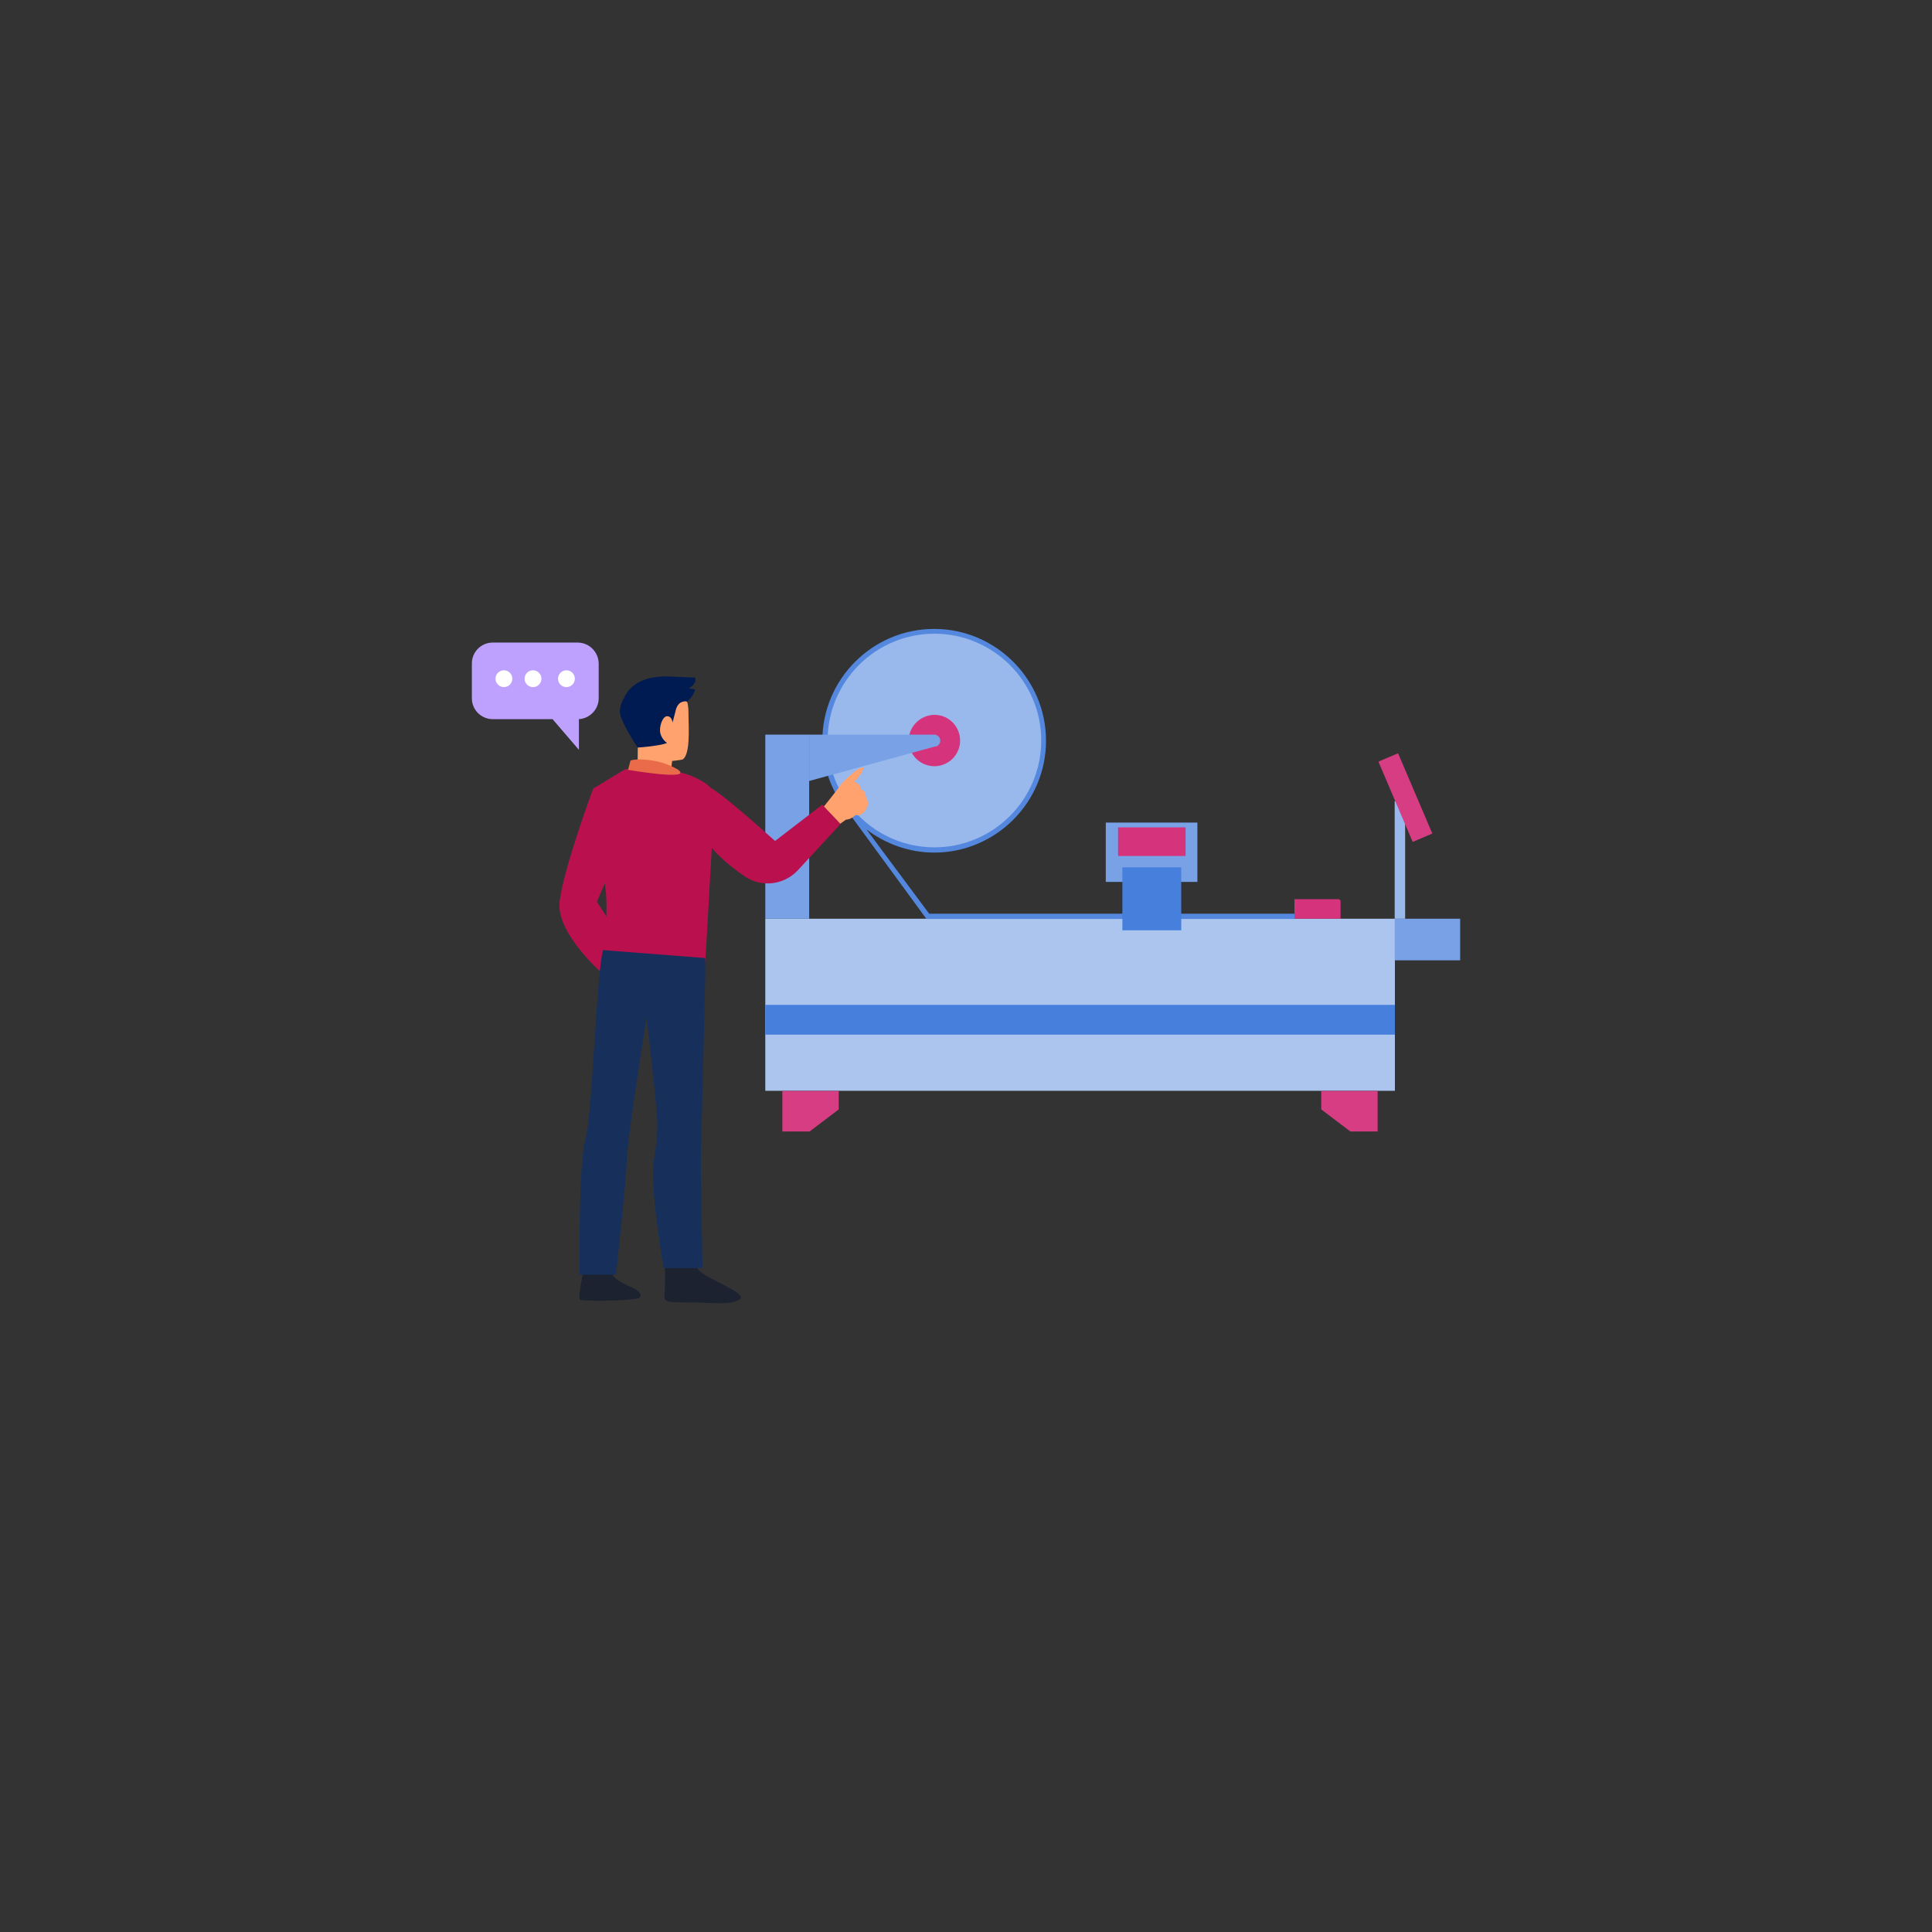 <?xml version="1.0" encoding="utf-8"?>
<svg xmlns="http://www.w3.org/2000/svg" id="Layer_1" style="enable-background:new 0 0 850 850" version="1.1" viewBox="0 0 850 850" x="0" y="0">
  <rect x="0" y="0" width="850" height="850" fill="#333333" stroke="none"/>
  <g>
    <g id="XMLID_1787_">
      <g id="XMLID_1266_">
        <g id="XMLID_00000010283080250028336300000013049646604483563439_">
          <path d="M363,325.8c0,26.6,21.5,48.1,48.1,48.1c26.6,0,48.1-21.5,48.1-48.1c0-26.6-21.5-48.1-48.1-48.1&#xD;&#xA;					C384.5,277.8,363,299.3,363,325.8z" style="fill:#99b8ec"/>
        </g>
        <g id="XMLID_00000090274862990998636960000016625122459544578957_">
          <path d="M399.8,325.8c0,6.2,5,11.3,11.3,11.3c6.2,0,11.3-5,11.3-11.3c0-6.2-5-11.3-11.3-11.3&#xD;&#xA;					C404.9,314.6,399.8,319.6,399.8,325.8z" style="fill:#d5337c"/>
        </g>
        <g id="XMLID_00000134953014204998556090000001781881923162292393_">
          <rect height="75.7" style="fill:#abc5ef" width="277" x="336.7" y="404.2"/>
        </g>
        <g id="XMLID_00000164512499259180120530000007519438427020583587_">
          <rect height="13.1" style="fill:#477fdc" width="277" x="336.7" y="442.1"/>
        </g>
        <g id="XMLID_00000026842681825857092830000009155944002835593608_">
          <rect height="18.3" style="fill:#78a1e6" width="28.8" x="613.6" y="404.2"/>
        </g>
        <g id="XMLID_1595_">
          <path d="M569.5,402H408.8l-27.6-37.1c8.3,6.3,18.6,10.2,29.8,10.2c27.1,0,49.2-22.1,49.2-49.2&#xD;&#xA;					c0-27.1-22.1-49.2-49.2-49.2c-27.1,0-49.2,22.1-49.2,49.2c0,9.8,2.9,18.9,7.8,26.5l38,51.9h161.9V402z M373.4,353.8l-1.7-2.5&#xD;&#xA;					c-4.8-7.3-7.6-16.1-7.6-25.5c0-25.9,21.1-47,47-47s47,21.1,47,47c0,25.9-21.1,47-47,47C395.7,372.8,382,365.3,373.4,353.8z" style="fill:#5488df"/>
        </g>
        <g id="XMLID_1493_">
          <path d="M411.1,323.2l-55.1,0v20.4l55.1-15.1c1.5,0,2.6-1.2,2.6-2.6S412.5,323.2,411.1,323.2z" style="fill:#78a1e6"/>
        </g>
        <g id="XMLID_00000033350484026078463350000011256981460001172377_">
          <rect height="26.1" style="fill:#78a1e6" width="40.3" x="486.5" y="361.9"/>
        </g>
        <g id="XMLID_1443_">
          <rect height="12.6" style="fill:#d5337c" width="29.7" x="491.9" y="364"/>
        </g>
        <g id="XMLID_00000012440567444322356880000015818098336390462610_">
          <rect height="81" style="fill:#78a1e6" width="19.3" x="336.7" y="323.2"/>
        </g>
        <g id="XMLID_00000148626561564856159850000002846210605496659887_">
          <path d="M588.8,395.6h-19.3v8.6h20.3v-7.6C589.8,396,589.4,395.6,588.8,395.6z" style="fill:#d5337c"/>
        </g>
        <g id="XMLID_1447_">
          <rect height="27.7" style="fill:#477fdc" width="25.9" x="493.8" y="381.6"/>
        </g>
        <g id="XMLID_00000088093669402034931310000009861370579537780359_">
          <polygon points="581.3 480 606.1 480 606.1 497.8 594.1 497.8 581.3 488.1" style="fill:#d73d82"/>
        </g>
        <g id="XMLID_1261_">
          <rect height="51.7" style="fill:#99b8ec" width="4.6" x="613.6" y="352.5"/>
        </g>
        <g id="XMLID_00000181084251657965702690000000914255398387775885_">
          <polygon points="369 480 344.2 480 344.2 497.8 356.2 497.8 369 488.1" style="fill:#d73d82"/>
        </g>
        <g id="XMLID_00000011003066789777946090000009228508003145606551_">
          <rect height="38.4" style="fill:#d73d82" transform="rotate(-23.118 618.32 350.89)" width="9.4" x="613.6" y="331.7"/>
        </g>
      </g>
    </g>
    <g id="XMLID_00000088094524049292109500000012462754853185542275_">
      <g id="XMLID_00000116951931515071497410000008897589159412446898_">
        <g id="XMLID_00000109013793923840110730000015037639700395390603_">
          <path d="M314.4,351c0,0,0.3-3.9-5-7c-5.3-3.1-7.9-3.8-15.7-5.3c-7.9-1.5-18.8-0.2-18.8-0.2l-14,8.5&#xD;&#xA;					c0,0,0.5,22.4,4.3,37.1c3.8,14.7-0.2,35.4-0.2,35.4l45.3,4L314.4,351z" style="fill:#ba114e"/>
        </g>
        <g id="XMLID_00000003070127230090322860000014691963878102330265_">
          <g id="XMLID_00000036213536442565683740000017955031155514030521_">
            <path d="M292.5,548.4c0,0,0.2,14.3,0,19.1c-0.2,4.8-1.8,5.5,9.3,5.5c11.2,0,20,1.4,23.7-1.4&#xD;&#xA;						c3.6-2.7-14.3-8.7-18-12.7c-3.6-4.1-2-8-2-8L292.5,548.4z" style="fill:#1c2230"/>
          </g>
          <g id="XMLID_00000157998077816286702650000000196180088903356831_">
            <path d="M269.7,551c0,0-0.9,7.6,0,10c0.9,2.3,6.1,4.4,8.7,5.6c2.5,1.1,4.3,2.9,3,4.3c-1.4,1.4-24.7,1.8-26.2,0.9&#xD;&#xA;						c-1.5-0.9,3.3-20.7,3.3-20.7H269.7z" style="fill:#1c2230"/>
          </g>
          <g id="XMLID_00000116227976141942437570000014819094891101904789_">
            <path d="M260.9,347.1c0,0-13,35.2-14.7,49.5c-1.7,14.3,19.8,32.6,19.8,32.6l6.7-16.8l-10.1-15.7l6.5-15&#xD;&#xA;						L260.9,347.1z" style="fill:#ba114e"/>
          </g>
          <g id="XMLID_00000132775402989631291850000005961394333886392194_">
            <path d="M293.1,297.6c0,0-7.4-0.2-12.5,2.8c-5,3-6.1,6.9-6.1,6.9s-1.5,1.8-1.8,5.6c-0.3,3.8,7.8,15.9,7.8,15.9&#xD;&#xA;						s9.4,0.1,12.9-2c3.5-2.1,8.8-18.1,8.8-18.1s2.9-2.2,3.6-5.4l-2.8-0.5c0,0,3.8-1.8,2.8-4.7L293.1,297.6z" style="fill:#001b51"/>
          </g>
          <g id="XMLID_00000159457201645769708360000015304457927524269496_">
            <path d="M280.6,328.9c0,0,9.1-0.6,12.9-2c0,0-2.4-1.6-3-4.4c-0.6-2.8,1-7.5,3.1-7.4c2.1,0.1,2.3,2.8,2.3,2.8&#xD;&#xA;						l1.3-5c0,0,0.5-3.2,2.7-4c2.2-0.8,2.4,0,2.4,0s0.6,1,0.6,4.9c0,3.8,0.3,7.7,0,12.4s-1.4,7.6-2.8,8c-1.4,0.3-4.4,0.6-4.4,0.6&#xD;&#xA;						l-0.6,5.1l-4.6-1.5c0,0-7-0.5-10-0.5L280.6,328.9z" style="fill:#ffa26d"/>
          </g>
          <g id="XMLID_00000094603051402588452020000011780832107234691749_">
            <path d="M311,346.1c0,0-5.5,8.4-1.5,20.7c2,6.3,10.3,13.3,17.9,18.6c7.4,5.2,17.5,4.1,23.7-2.6l18.7-20.3l-8-8.5&#xD;&#xA;						l-20.8,16C340.8,369.9,313.5,345,311,346.1z" style="fill:#ba114e"/>
          </g>
          <g id="XMLID_00000022535581976756488170000003547177142149600690_">
            <path d="M310.3,421.5v7.6c0,0-1.5,65.1-1.9,75.7c-0.3,10.6,0.7,53.1,0.7,53.1H292c0,0-6.2-35-4.4-47&#xD;&#xA;						c1-6.9,1.6-9.5,1.6-16.3s-4.7-47-4.7-47s-8.7,54.4-8.7,61.9s-4.8,51.3-4.8,51.3h-16c0,0-0.6-48.9,2.5-59.1&#xD;&#xA;						c3.1-10.2,4.8-72.8,7.8-83.7L310.3,421.5z" style="fill:#17305b"/>
          </g>
          <g id="XMLID_00000115497015709702813430000000393357491630579341_">
            <path d="M362.5,354.8c0,0,6-7.4,7.2-9.3c1.2-1.9,7.9-7.8,9.6-7.9s-1.5,4.8-3.5,6.3c0,0,3.2,1.2,2.8,3.3&#xD;&#xA;						c0,0,2.6,0.9,2.2,3c0,0,1.6,2.3,0.8,4.6c-0.9,2.4-2.6,3.7-3.4,3.8c-0.9,0.2-1.8,0-1.8,0s-2,2-4.2,2l-2.5,1.8L362.5,354.8z" style="fill:#ffa26d"/>
          </g>
        </g>
        <g id="XMLID_00000178202392925685960530000016401359847640709802_">
          <path d="M298.4,338.7c0,0-4.4-3-11.4-4.1c-7-1.1-9.6,0-9.6,0l-1.1,4.1C276.3,338.7,304.9,343.6,298.4,338.7z" style="fill:#e96b49"/>
        </g>
      </g>
      <g id="XMLID_00000163074648368827481610000003129187667659655576_">
        <g id="XMLID_00000046304317487748810380000010212637803883583934_">
          <path d="M254.1,282.7h-37.3c-5.1,0-9.2,4.1-9.2,9.2v15.3c0,5.1,4.1,9.2,9.2,9.2h26.3l11.6,13.5v-13.5&#xD;&#xA;					c4.8-0.3,8.7-4.3,8.7-9.2v-15.3C263.3,286.8,259.2,282.7,254.1,282.7z" style="fill:#bea1ff"/>
        </g>
        <g id="XMLID_00000006708857053751425310000000757432995161016731_">
          <circle cx="249.2" cy="298.6" r="3.7" style="fill:#fff"/>
        </g>
        <g id="XMLID_00000148624636662699122770000013326504291238120328_">
          <circle cx="234.5" cy="298.6" r="3.7" style="fill:#fff"/>
        </g>
        <g id="XMLID_00000135667699782534373470000010168008649081867673_">
          <circle cx="221.7" cy="298.6" r="3.7" style="fill:#fff"/>
        </g>
      </g>
    </g>
  </g>
</svg>